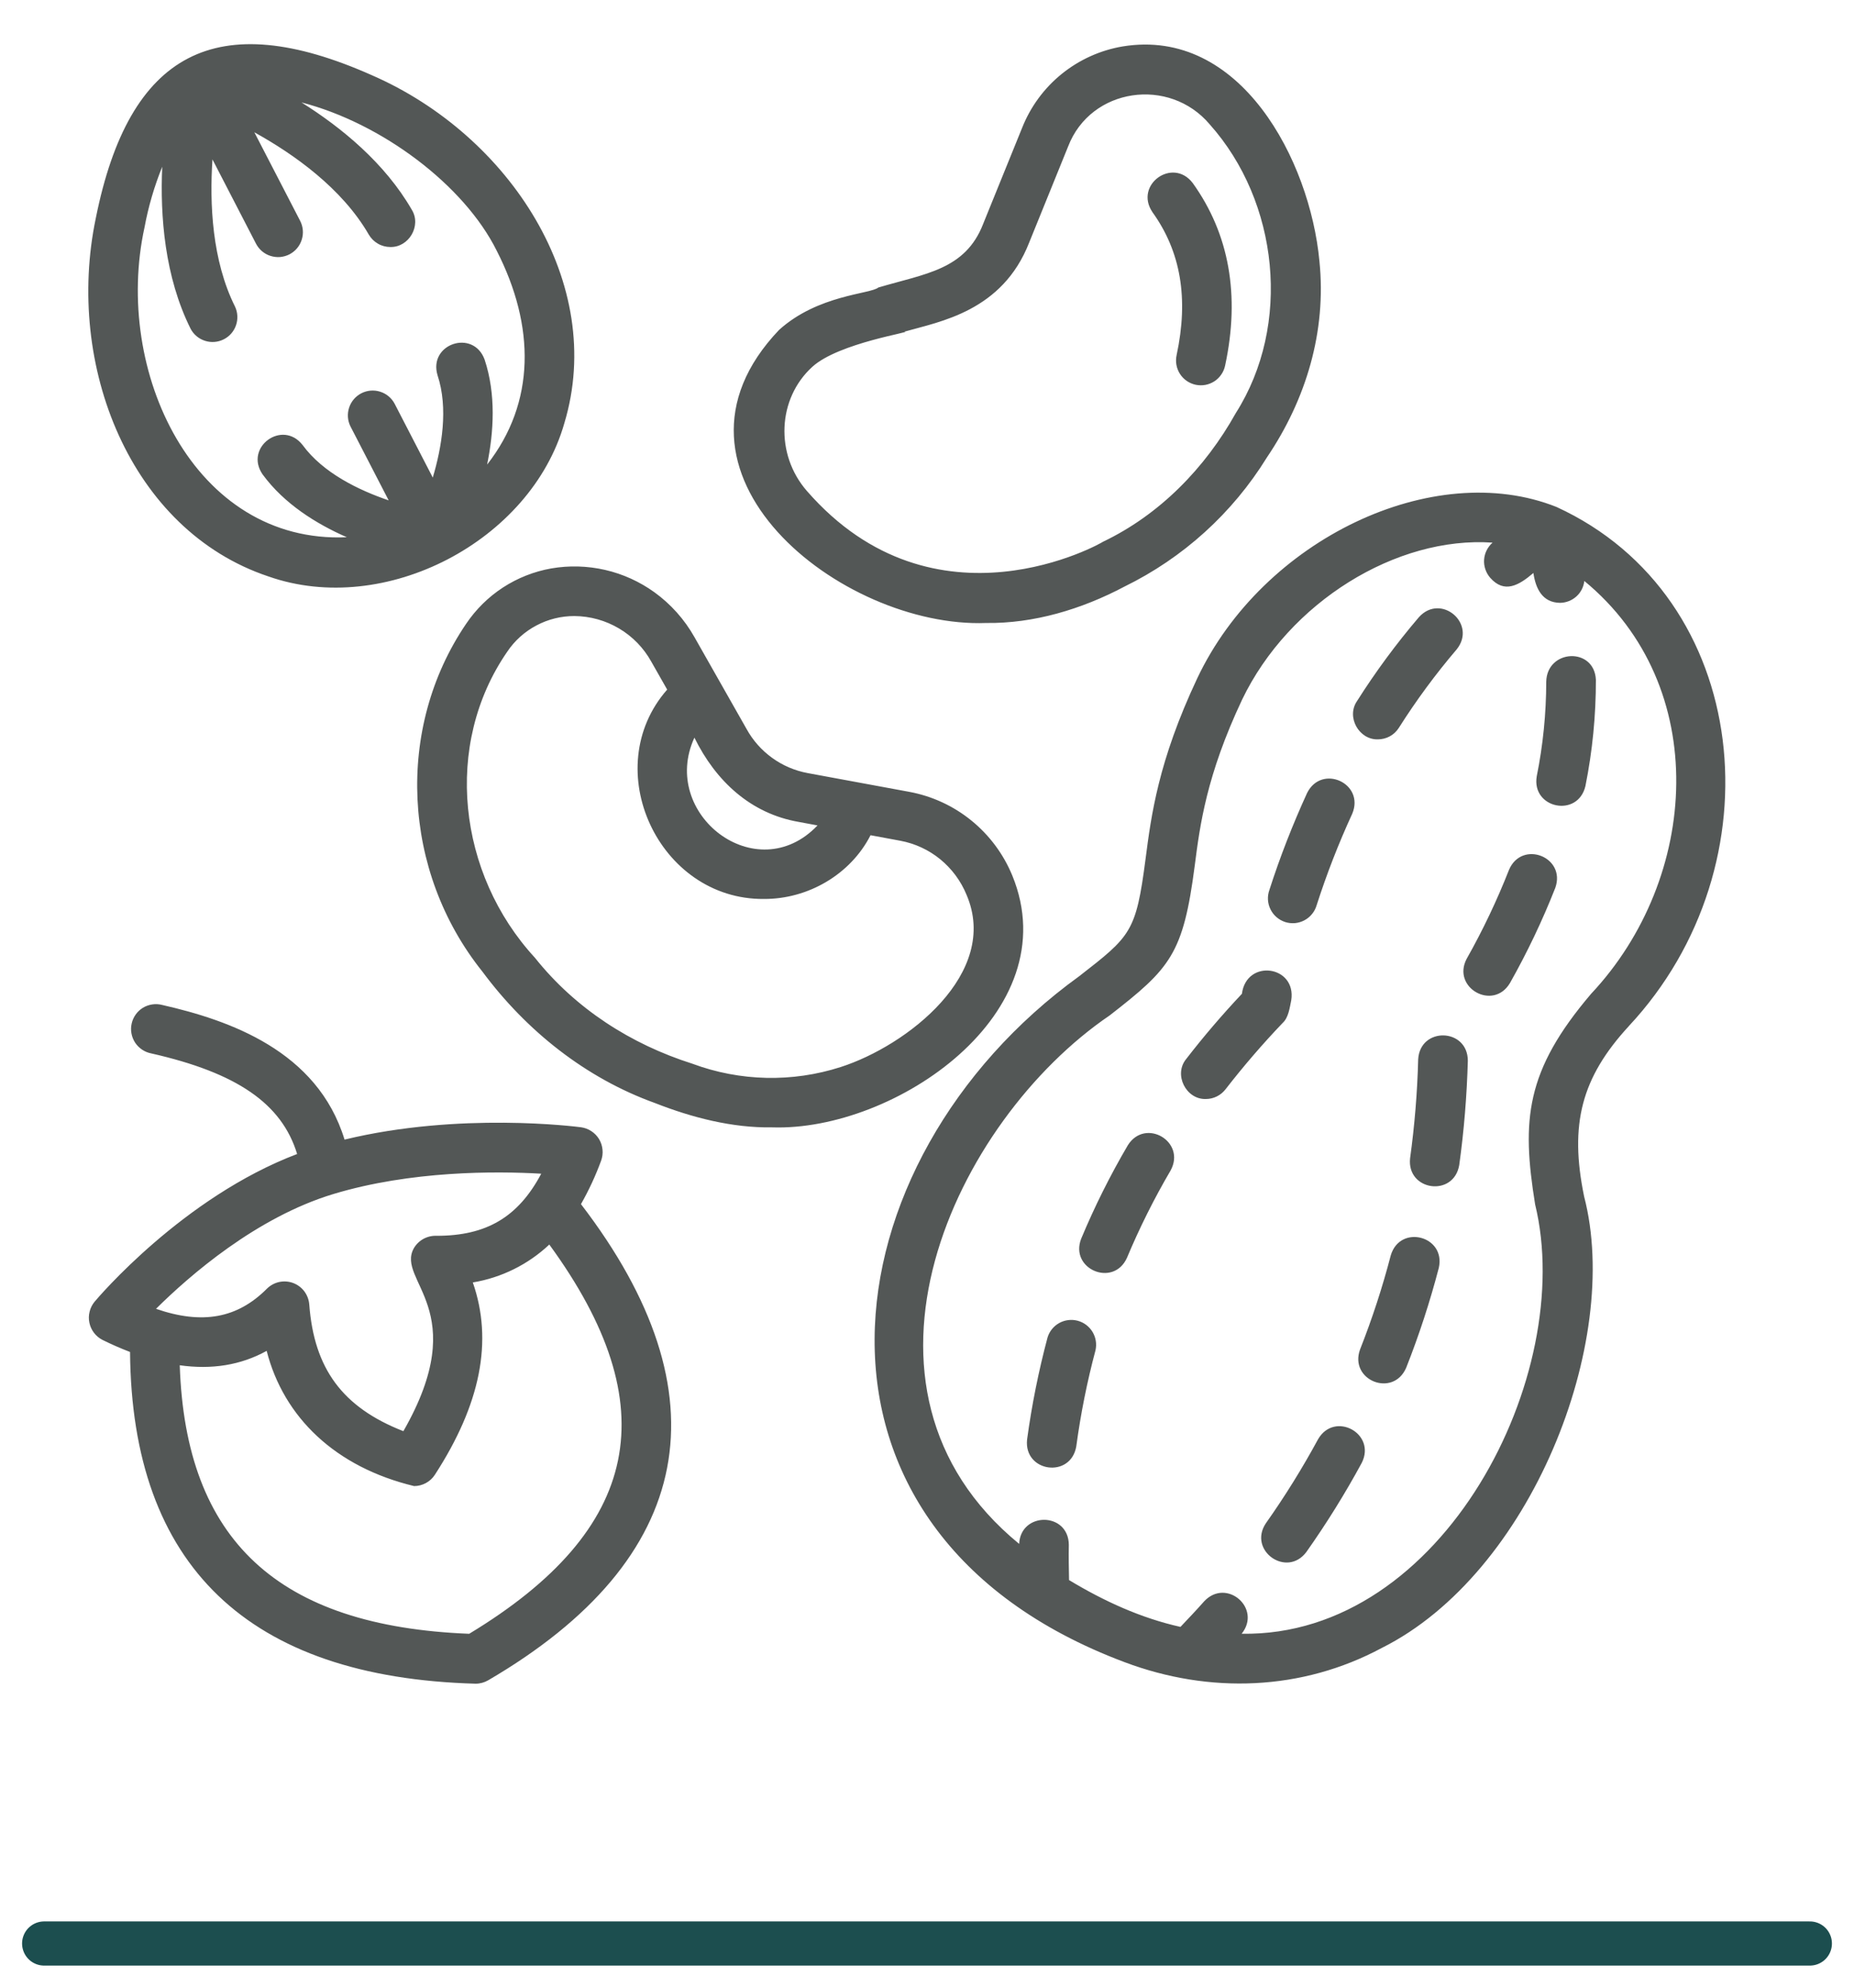 <svg width="42" height="45" viewBox="0 0 42 45" fill="none" xmlns="http://www.w3.org/2000/svg">
<path d="M17.489 25.523C20.272 25.617 24.208 22.93 22.932 19.821C22.732 19.336 22.414 18.908 22.006 18.577C21.599 18.246 21.115 18.023 20.599 17.927L18.296 17.502C18.006 17.448 17.73 17.331 17.491 17.157C17.251 16.984 17.053 16.76 16.911 16.501L15.733 14.426C15.507 14.024 15.197 13.677 14.823 13.407C14.489 13.167 14.11 12.995 13.71 12.903C13.309 12.811 12.893 12.799 12.488 12.869C12.098 12.938 11.726 13.085 11.395 13.3C11.063 13.516 10.779 13.797 10.558 14.125C8.954 16.486 9.106 19.722 10.927 21.995C11.924 23.338 13.27 24.408 14.837 24.972C15.68 25.303 16.589 25.537 17.489 25.523ZM15.731 16.7C16.215 17.685 17.007 18.42 18.095 18.608L18.52 18.687C17.139 20.136 14.934 18.431 15.731 16.7H15.731ZM12.118 21.683C10.367 19.783 10.038 16.861 11.489 14.757C11.656 14.507 11.883 14.302 12.15 14.161C12.416 14.019 12.713 13.946 13.014 13.947C13.37 13.95 13.719 14.047 14.025 14.229C14.331 14.41 14.583 14.67 14.755 14.981L15.114 15.612C13.543 17.4 14.92 20.372 17.305 20.352C18.299 20.357 19.266 19.801 19.721 18.909L20.395 19.034C20.728 19.096 21.039 19.24 21.301 19.454C21.562 19.668 21.767 19.944 21.895 20.256C22.66 22.034 20.547 23.675 19.045 24.157C17.948 24.51 16.763 24.483 15.682 24.081C14.295 23.641 13.038 22.838 12.118 21.683ZM6.078 13.049C8.723 13.981 12.025 12.247 12.784 9.582C13.739 6.425 11.548 3.064 8.427 1.704C4.906 0.138 2.926 1.171 2.17 4.94C1.473 8.271 2.951 12.005 6.078 13.049ZM3.274 5.147C3.361 4.677 3.496 4.217 3.675 3.775C3.625 4.891 3.73 6.267 4.319 7.445C4.388 7.575 4.505 7.672 4.645 7.716C4.784 7.761 4.936 7.749 5.067 7.683C5.198 7.618 5.298 7.504 5.346 7.365C5.394 7.227 5.387 7.075 5.325 6.943C4.803 5.899 4.746 4.615 4.813 3.609L5.799 5.516C5.833 5.582 5.88 5.64 5.936 5.688C5.993 5.736 6.058 5.772 6.129 5.794C6.199 5.816 6.273 5.825 6.347 5.819C6.42 5.812 6.492 5.792 6.558 5.758C6.623 5.724 6.682 5.677 6.729 5.621C6.777 5.564 6.813 5.499 6.835 5.428C6.858 5.358 6.866 5.284 6.86 5.21C6.854 5.137 6.833 5.065 6.799 4.999L5.762 2.995C6.657 3.49 7.749 4.262 8.355 5.312C8.405 5.397 8.476 5.468 8.562 5.517C8.647 5.567 8.744 5.592 8.843 5.592C9.262 5.603 9.552 5.11 9.329 4.749C8.718 3.69 7.735 2.887 6.83 2.319C8.641 2.787 10.51 4.183 11.252 5.675C12.125 7.381 12.136 9.112 11.035 10.518C11.187 9.778 11.239 8.925 10.978 8.14C10.722 7.443 9.698 7.784 9.912 8.496C10.16 9.242 10.008 10.128 9.804 10.812L8.938 9.137C8.868 9.007 8.75 8.91 8.609 8.867C8.468 8.823 8.316 8.837 8.185 8.904C8.054 8.972 7.955 9.088 7.909 9.228C7.863 9.368 7.873 9.521 7.939 9.653L8.805 11.328C8.129 11.098 7.319 10.709 6.855 10.075C6.398 9.489 5.527 10.126 5.948 10.739C6.437 11.407 7.164 11.859 7.857 12.163C4.387 12.317 2.563 8.39 3.274 5.147ZM36.899 23.23C40.311 19.581 39.702 13.513 35.26 11.477C32.475 10.37 28.61 12.208 27.121 15.359C26.238 17.233 26.079 18.461 25.951 19.447C25.735 21.105 25.62 21.19 24.448 22.101C18.669 26.277 17.525 34.65 25.475 37.63C27.402 38.355 29.494 38.279 31.302 37.309C34.676 35.624 36.746 30.387 35.886 27.087C35.55 25.454 35.824 24.397 36.9 23.23H36.899ZM34.776 27.266C35.714 31.111 32.704 37.064 28.128 36.987C28.59 36.412 27.785 35.715 27.28 36.252C27.107 36.448 26.924 36.64 26.742 36.832C25.851 36.634 25.012 36.251 24.218 35.772C24.213 35.505 24.207 35.238 24.213 34.974C24.205 34.223 23.119 34.223 23.088 34.953C18.776 31.424 21.629 25.373 25.139 22.988C26.514 21.919 26.805 21.605 27.066 19.592C27.183 18.683 27.33 17.553 28.139 15.838C29.201 13.63 31.637 12.133 33.812 12.285C33.756 12.334 33.711 12.393 33.678 12.459C33.645 12.525 33.625 12.598 33.62 12.671C33.615 12.745 33.625 12.819 33.649 12.889C33.672 12.959 33.71 13.024 33.758 13.08C34.079 13.444 34.407 13.254 34.737 12.972C34.789 13.327 34.94 13.641 35.338 13.648C35.475 13.647 35.607 13.596 35.709 13.505C35.811 13.414 35.875 13.289 35.891 13.153C38.78 15.528 38.504 19.883 36.043 22.501C34.558 24.246 34.467 25.352 34.776 27.266ZM35.233 20.101C34.941 20.842 34.598 21.562 34.206 22.256C33.825 22.895 32.88 22.36 33.226 21.706C33.592 21.058 33.912 20.385 34.185 19.692C34.476 19.01 35.482 19.4 35.233 20.101V20.101ZM33.252 24.013C33.23 24.804 33.166 25.593 33.057 26.377C32.931 27.111 31.863 26.96 31.944 26.222C32.046 25.48 32.108 24.733 32.127 23.983C32.17 23.241 33.249 23.27 33.252 24.014V24.013ZM36.153 15.389C36.154 16.197 36.075 17.003 35.916 17.795C35.746 18.521 34.689 18.305 34.813 17.574C34.955 16.87 35.027 16.154 35.028 15.435C35.042 14.696 36.116 14.642 36.153 15.39V15.389ZM30.849 33.118C30.471 33.815 30.052 34.488 29.595 35.135C29.151 35.731 28.265 35.103 28.676 34.487C29.108 33.876 29.503 33.24 29.86 32.582C30.234 31.94 31.183 32.454 30.849 33.118ZM32.594 28.706C32.393 29.474 32.147 30.228 31.855 30.966C31.558 31.65 30.558 31.248 30.81 30.552C31.085 29.856 31.317 29.145 31.506 28.421C31.717 27.708 32.76 27.982 32.594 28.706ZM30.739 15.876C31.162 15.208 31.632 14.572 32.145 13.971C32.645 13.421 33.465 14.123 32.999 14.702C32.521 15.262 32.083 15.856 31.689 16.478C31.638 16.558 31.568 16.624 31.485 16.67C31.402 16.715 31.308 16.739 31.213 16.739C30.786 16.75 30.496 16.235 30.739 15.876ZM26.519 26.498C26.146 27.134 25.815 27.796 25.53 28.476C25.224 29.155 24.224 28.732 24.493 28.043C24.797 27.315 25.15 26.609 25.549 25.929C25.943 25.299 26.875 25.845 26.519 26.498ZM28.757 20.146C28.998 19.398 29.284 18.666 29.611 17.952C29.944 17.288 30.923 17.737 30.633 18.423C30.323 19.096 30.054 19.788 29.827 20.493C29.806 20.566 29.771 20.634 29.723 20.692C29.676 20.751 29.617 20.799 29.55 20.835C29.484 20.87 29.411 20.892 29.335 20.899C29.26 20.905 29.184 20.897 29.113 20.874C29.041 20.85 28.974 20.813 28.917 20.763C28.86 20.714 28.814 20.653 28.781 20.586C28.747 20.518 28.728 20.444 28.724 20.369C28.72 20.293 28.731 20.218 28.757 20.147L28.757 20.146ZM24.817 30.57C24.626 31.285 24.481 32.011 24.382 32.744C24.257 33.479 23.19 33.33 23.267 32.592C23.373 31.812 23.528 31.04 23.731 30.279C23.773 30.14 23.869 30.023 23.996 29.952C24.123 29.882 24.273 29.864 24.414 29.901C24.555 29.939 24.675 30.03 24.75 30.154C24.825 30.279 24.849 30.428 24.817 30.57H24.817ZM29.058 23.158C28.6 23.637 28.168 24.139 27.762 24.662C27.709 24.73 27.642 24.785 27.565 24.823C27.488 24.861 27.403 24.881 27.317 24.881C26.867 24.895 26.581 24.327 26.872 23.975C27.259 23.474 27.683 22.978 28.134 22.499C28.237 21.699 29.377 21.858 29.251 22.649C29.216 22.815 29.19 23.037 29.058 23.158ZM22.34 14.104C23.415 14.119 24.503 13.794 25.473 13.28C26.803 12.63 27.921 11.617 28.699 10.358C29.586 9.046 30.053 7.506 29.89 5.912C29.675 3.628 28.101 0.616 25.434 1.051C24.928 1.136 24.452 1.351 24.053 1.673C23.653 1.996 23.344 2.417 23.155 2.894C22.938 3.428 22.267 5.081 22.271 5.072C21.867 6.109 20.964 6.193 19.898 6.509C19.722 6.658 18.529 6.673 17.648 7.47C14.58 10.688 19.061 14.229 22.34 14.104V14.104ZM18.404 8.303C19.004 7.759 20.72 7.509 20.488 7.509C21.291 7.28 22.707 7.05 23.316 5.488C23.431 5.203 24.068 3.634 24.197 3.316C24.71 1.982 26.492 1.734 27.405 2.816C28.969 4.568 29.266 7.352 27.996 9.351C27.299 10.6 26.267 11.655 24.983 12.267C24.991 12.274 21.189 14.453 18.278 11.114C17.554 10.283 17.611 9.022 18.404 8.303V8.303ZM26.105 4.799C25.691 4.184 26.566 3.552 27.019 4.143C27.847 5.296 28.095 6.686 27.754 8.274C27.739 8.347 27.71 8.416 27.668 8.477C27.627 8.538 27.573 8.591 27.511 8.632C27.449 8.672 27.379 8.7 27.306 8.714C27.233 8.727 27.158 8.726 27.086 8.711C27.013 8.695 26.944 8.665 26.883 8.623C26.822 8.581 26.77 8.527 26.73 8.464C26.69 8.402 26.663 8.332 26.65 8.259C26.637 8.186 26.639 8.111 26.655 8.038C26.93 6.756 26.75 5.696 26.105 4.8V4.799ZM10.775 38.118C10.875 38.118 10.973 38.091 11.059 38.041C15.763 35.295 16.463 31.562 13.161 27.261C13.341 26.945 13.494 26.615 13.619 26.273C13.647 26.194 13.658 26.109 13.649 26.026C13.641 25.942 13.614 25.861 13.571 25.789C13.527 25.717 13.469 25.656 13.398 25.61C13.328 25.563 13.249 25.533 13.165 25.521C13.047 25.506 10.414 25.168 7.805 25.8C7.19 23.787 5.19 23.096 3.676 22.752C3.603 22.733 3.526 22.728 3.452 22.739C3.377 22.75 3.305 22.775 3.24 22.814C3.175 22.854 3.119 22.905 3.075 22.967C3.031 23.028 2.999 23.098 2.983 23.172C2.966 23.245 2.964 23.322 2.978 23.396C2.991 23.471 3.02 23.541 3.061 23.605C3.103 23.668 3.157 23.722 3.22 23.764C3.283 23.806 3.353 23.835 3.428 23.849C5.367 24.288 6.383 24.984 6.731 26.126C4.151 27.105 2.228 29.369 2.143 29.47C2.089 29.536 2.05 29.612 2.03 29.695C2.009 29.777 2.007 29.863 2.025 29.946C2.042 30.029 2.078 30.107 2.129 30.174C2.181 30.242 2.247 30.297 2.322 30.335C2.526 30.436 2.734 30.527 2.946 30.608C2.984 35.443 5.621 37.976 10.775 38.118ZM7.553 27.032C9.31 26.502 11.231 26.512 12.261 26.572C11.736 27.561 11.012 27.978 9.894 27.978C9.79 27.973 9.687 27.997 9.595 28.046C9.503 28.096 9.427 28.17 9.374 28.261C8.963 29.005 10.72 29.641 9.138 32.401C7.758 31.862 7.114 30.984 7.006 29.531C6.997 29.424 6.958 29.321 6.894 29.235C6.829 29.149 6.741 29.084 6.64 29.046C6.539 29.009 6.43 29.001 6.324 29.024C6.219 29.047 6.123 29.1 6.047 29.175C5.379 29.845 4.586 29.994 3.534 29.631C4.299 28.873 5.812 27.558 7.553 27.032ZM4.072 30.909C4.798 31.011 5.454 30.907 6.041 30.583C6.427 32.091 7.601 33.215 9.381 33.644C9.474 33.644 9.567 33.62 9.649 33.575C9.731 33.531 9.801 33.466 9.852 33.387C10.888 31.79 11.173 30.357 10.711 29.034C11.361 28.926 11.964 28.627 12.444 28.176C15.11 31.827 14.53 34.631 10.629 36.988C6.301 36.817 4.203 34.875 4.072 30.909Z" fill="#535756"/>
<path d="M1 44H41" stroke="#1C4E4F" stroke-linecap="round"/>
</svg>
